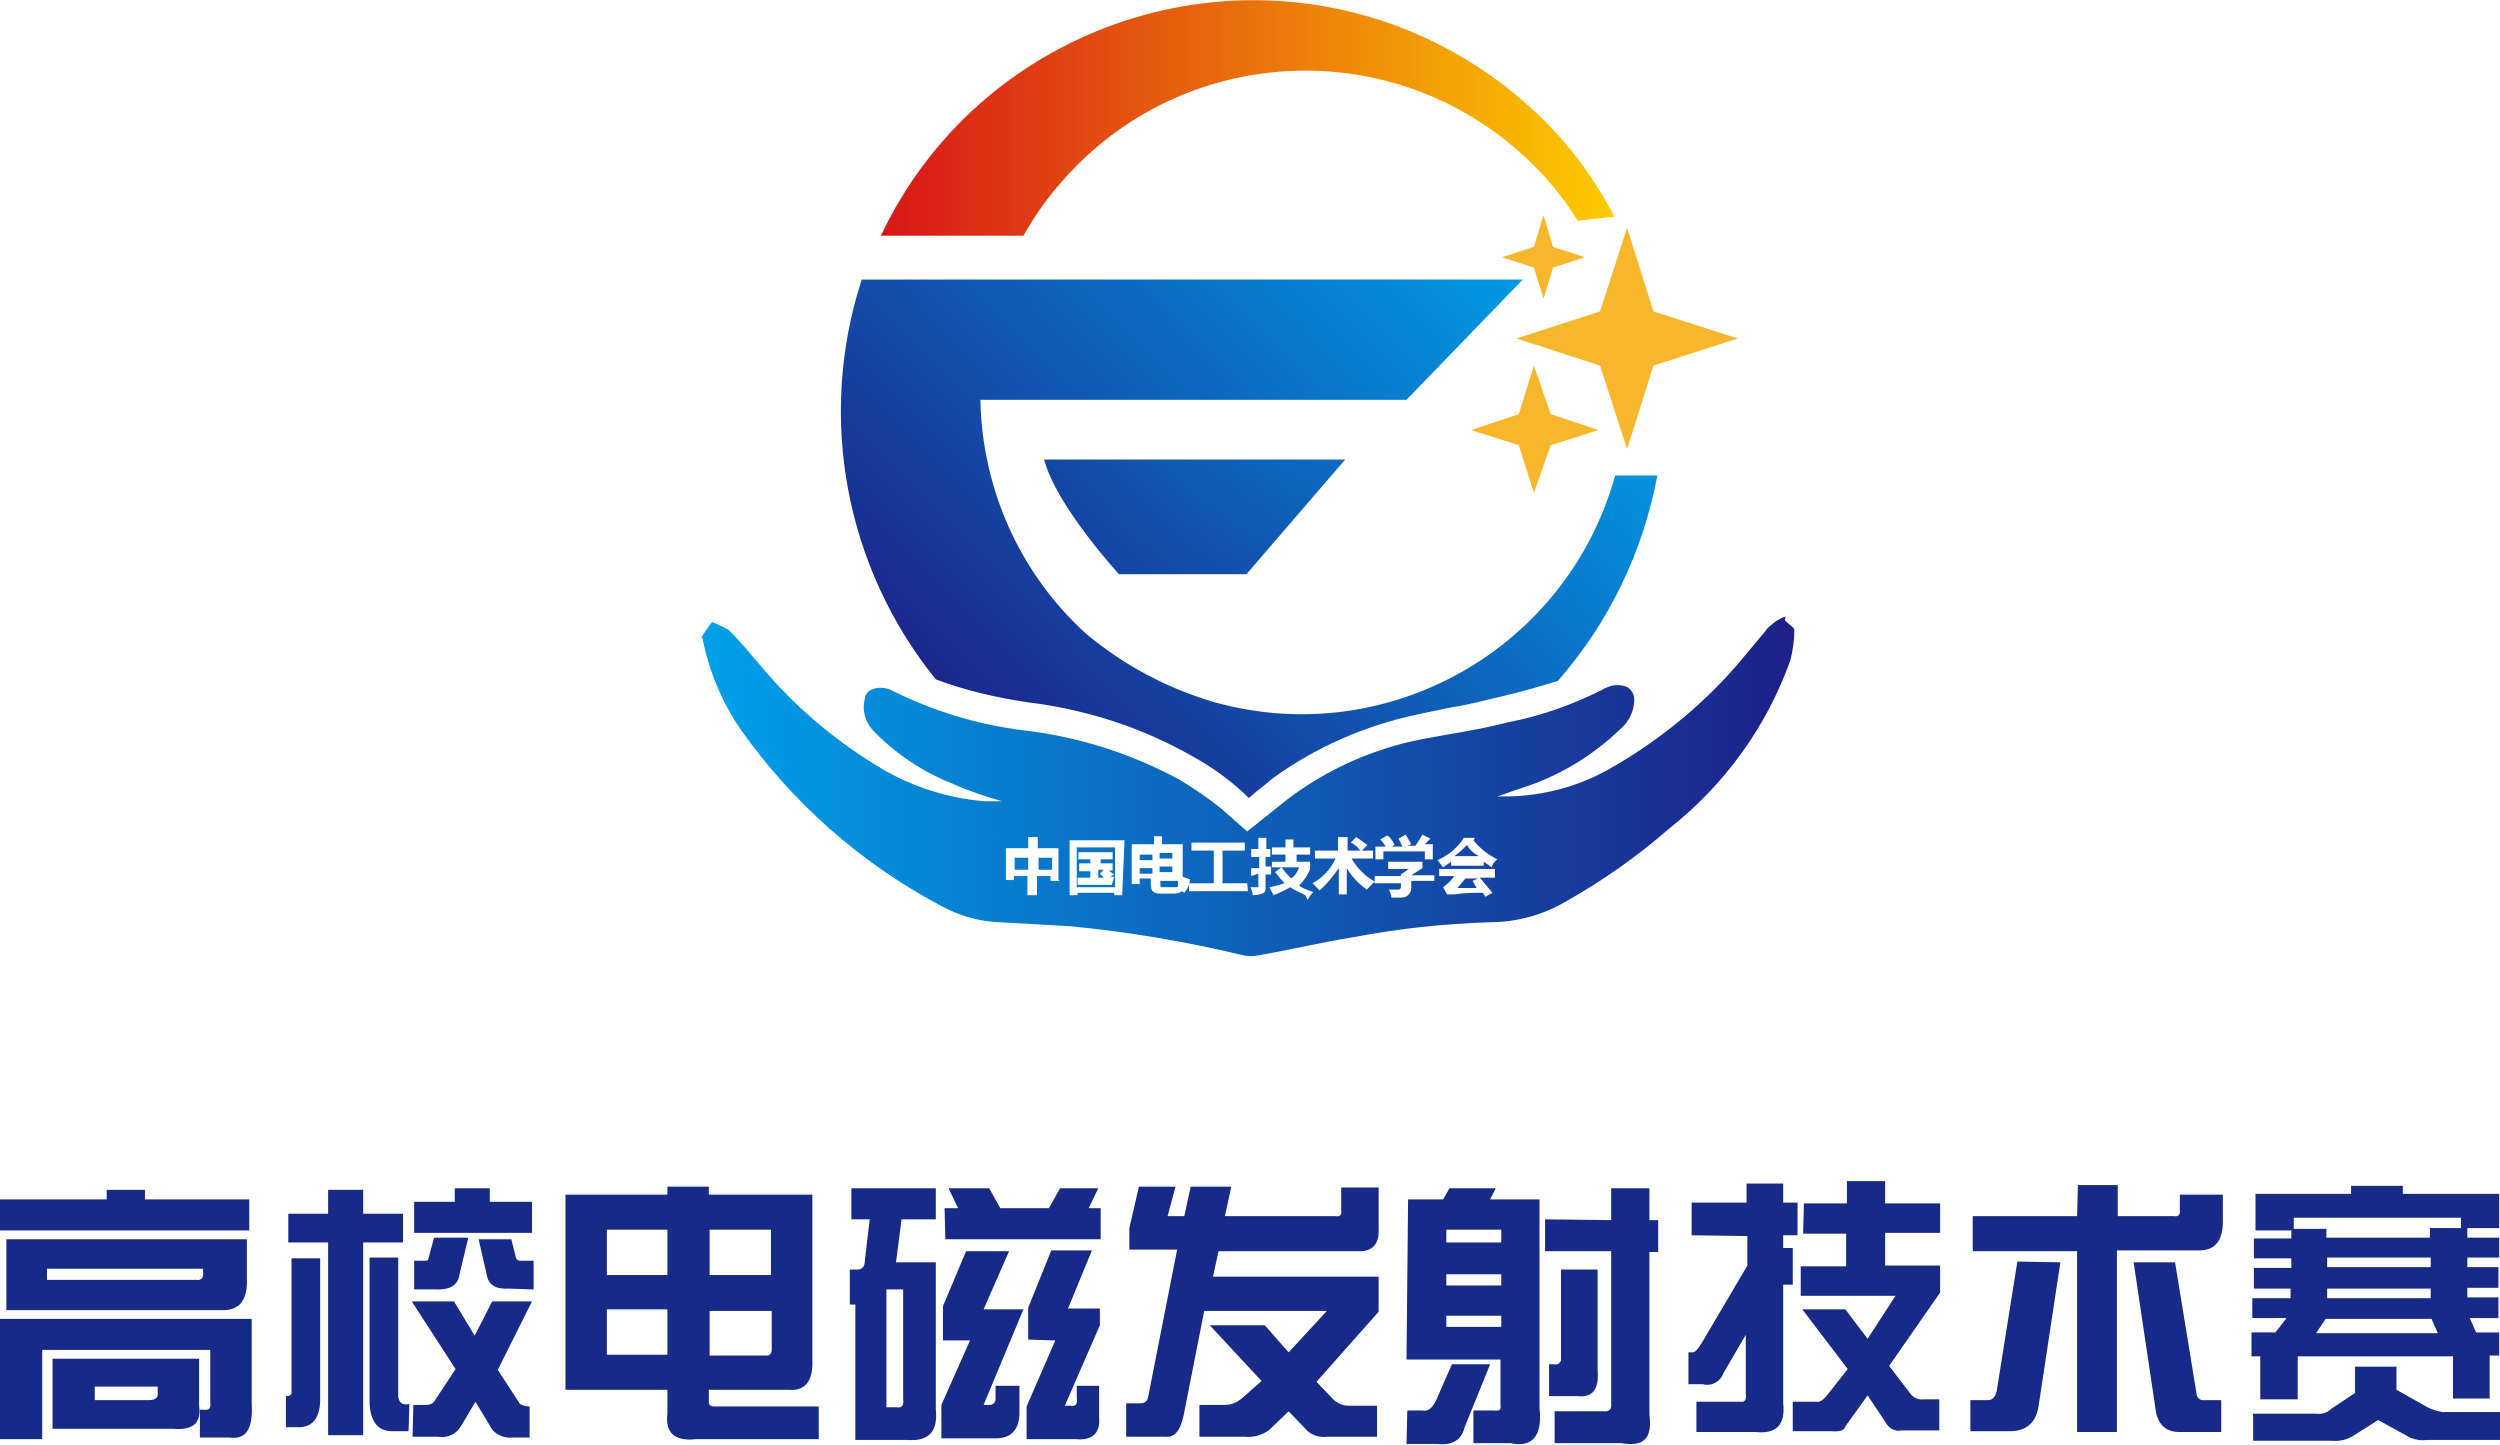 <?xml version="1.0" encoding="utf-8"?>
<!-- Generator: Adobe Illustrator 25.3.1, SVG Export Plug-In . SVG Version: 6.00 Build 0)  -->
<svg version="1.1" id="图层_1" xmlns="http://www.w3.org/2000/svg" xmlns:xlink="http://www.w3.org/1999/xlink" x="0px" y="0px"
	 viewBox="0 0 313.9 181.4" style="enable-background:new 0 0 313.9 181.4;" xml:space="preserve">
<style type="text/css">
	.st0{fill:url(#SVGID_1_);}
	.st1{fill:#F8B62D;}
	.st2{fill:url(#SVGID_2_);}
	.st3{fill:url(#SVGID_3_);}
	.st4{fill:url(#SVGID_4_);}
	.st5{fill:#172A88;}
</style>
<g id="图层_2_1_">
	<g id="图层_1-2">
		<g id="logo">
			
				<linearGradient id="SVGID_1_" gradientUnits="userSpaceOnUse" x1="110.6" y1="-183.036" x2="202.74" y2="-183.036" gradientTransform="matrix(1 0 0 -1 0 -168.25)">
				<stop  offset="0" style="stop-color:#D71718"/>
				<stop  offset="1" style="stop-color:#FCCB00"/>
			</linearGradient>
			<path class="st0" d="M202.7,27.2l-4.6,0.5c-2-3.2-4.5-6.2-7.4-8.7c-16.8-14.8-42.4-13.2-57.2,3.6l0,0l0,0c-1.9,2.1-3.6,4.5-5,7
				h-17.9C122.8,3.8,153.7-7.2,179.5,5c4.4,2.1,8.5,4.8,12.1,8l0,0C196.2,17,199.9,21.8,202.7,27.2z"/>
			<polygon class="st1" points="207.6,39.1 218.2,42.5 207.6,45.9 204.3,56.4 200.9,45.9 190.4,42.5 200.9,39.1 204.3,28.6 			"/>
			<polygon class="st1" points="195,31 199,32.3 195,33.6 193.8,37.5 192.6,33.6 188.6,32.3 192.6,31 193.8,27 			"/>
			<polygon class="st1" points="194.7,52 200.7,54 194.7,55.9 192.6,61.9 190.7,55.9 184.7,54 190.7,52 192.6,45.9 			"/>
			
				<radialGradient id="SVGID_2_" cx="43.816" cy="-241.065" r="51.07" gradientTransform="matrix(1.72 0 0 -1.72 107.56 -389.76)" gradientUnits="userSpaceOnUse">
				<stop  offset="0" style="stop-color:#00A0E9"/>
				<stop  offset="1" style="stop-color:#1D2088"/>
			</radialGradient>
			<path class="st2" d="M140.5,72.1c0,0-7.9-8.6-9.4-14.4h37.8l-12.4,14.4H140.5z"/>
			
				<linearGradient id="SVGID_3_" gradientUnits="userSpaceOnUse" x1="188.013" y1="-192.873" x2="118.343" y2="-261.513" gradientTransform="matrix(1 0 0 -1 0 -168.25)">
				<stop  offset="0" style="stop-color:#00A0E9"/>
				<stop  offset="1" style="stop-color:#1D2088"/>
			</linearGradient>
			<path class="st3" d="M129.2,88.2c7.3,0.9,14.3,3.2,20.6,6.8c2.5,1.4,4.9,3.1,7,5.2c1-0.9,1.9-1.5,2.9-2.4
				c5.5-4,11.7-6.7,18.3-8.1l4.3-0.9c2.1-0.3,4.3-0.9,6.4-1.4c2.2-0.5,4.6-1.2,6.9-1.9c6.4-7.3,10.7-16.2,12.5-25.8h-5.3
				c-6,21.7-28.5,34.5-50.2,28.5c-5.9-1.7-11.4-4.6-16.2-8.6c-8.3-7.5-13.1-18.2-13.3-29.4h53.5l14.6-15.1h-83
				c-5.6,17.2-2.1,36.1,9.3,50.2C121.2,86.7,125.1,87.6,129.2,88.2z"/>
			
				<linearGradient id="SVGID_4_" gradientUnits="userSpaceOnUse" x1="88.05" y1="-266.949" x2="225.57" y2="-266.949" gradientTransform="matrix(1 0 0 -1 0 -168.25)">
				<stop  offset="0" style="stop-color:#00A0E9"/>
				<stop  offset="1" style="stop-color:#1D2088"/>
			</linearGradient>
			<path class="st4" d="M143.1,109.7h1.6V109h-1.6V109.7z M147.2,107.1h-1.6v0.7h1.6V107.1z M143.1,108h1.6v-0.7h-1.6V108z
				 M147.2,108.8h-1.6v0.7h1.6V108.8z M140,106.4h-4.8v5h4.8V106.4z M139.6,111.1h-4.3v-0.9h1.6v-0.8h-1.4v-1h1.4v-0.5h-1.5V107h4.3
				v0.9h-1.5v0.5h1.5v0.9h-0.5l0.7,0.5l-0.5,0.3h0.5L139.6,111.1L139.6,111.1z M130.4,109.2h1.7v-1.5h-1.7V109.2z M138.6,109.2h-0.7
				v1h0.7l-0.5-0.5L138.6,109.2z M127.4,109.2h1.7v-1.5h-1.7V109.2z M145.7,111.1c0,0.3,0,0.3,0.5,0.3h1.5c0.2,0,0.2-0.2,0.2-0.3
				v-0.5h-2.2L145.7,111.1z M184.2,106.1c-0.5,0.5-1,1-1.6,1.4h3.1C185.1,107.2,184.5,106.7,184.2,106.1z M184.9,110.6l0.7-0.3H184
				l-1,1.2h2.4L184.9,110.6L184.9,110.6z M224.2,77.4c-0.6,0.2-1.1,0.5-1.6,0.9c-0.3,0.3-0.7,0.5-0.9,0.9c-1.2,1.4-2.4,2.9-3.6,4.3
				c-4.6,5.3-10.2,9.8-16.3,13.2c-3.8,2.1-8,3.2-12.4,3.3h-1.4c1-0.3,1.9-0.7,2.9-1c4.8-1.5,9.1-4.1,12.7-7.6c1-0.9,1.6-2.2,1.6-3.6
				c0-0.8-0.6-1.6-1.4-1.7c-0.9-0.2-1.8,0-2.6,0.5c-3.8,1.9-7.7,3.3-11.9,4.1c-3.4,0.9-7,1.4-10.7,2.1c-6.2,1.2-12,3.8-17,7.6l-5,4
				l-3.3-2.9c-1.6-1.3-3.4-2.5-5.2-3.6c-6.1-3.3-12.7-5.4-19.6-6.2c-5.7-0.7-11.3-2.4-16.5-5c-1.4-0.7-3.3-0.3-3.4,1
				c-0.4,1.4,0,2.9,1,4c2.8,2.9,6.2,5.2,10,6.7c2,0.9,4.1,1.6,6.2,2.2h-2.2c-4.9-0.4-9.7-2-13.9-4.7c-5.3-3.3-10.1-7.4-14.1-12.2
				c-1.4-1.6-2.6-3.1-4.1-4.6c-0.7-0.4-1.4-0.7-2.1-1c-0.4,0.5-0.8,1.1-1.2,1.7c-0.3,0.7,0,0.2,0,0.3c0.8,4.1,2.4,8,4.8,11.5
				c6.5,9.2,15,16.7,24.9,22c2.3,1.3,4.9,2.1,7.6,2.2l8.9,0.5c7.2,0.7,14.4,1.9,21.5,3.6c0.8,0.2,1.6,0.2,2.4,0
				c4-0.7,7.7-1.6,11.5-2.2c5.7-1.1,11.4-1.7,17.2-1.9c3.4,0,6.7-0.9,9.6-2.6c4.6-2.6,8.9-5.6,12.9-9.1c7-5.5,12.3-12.8,15.3-21.2
				c0.3-1.2,0.5-2.5,0.5-3.8c0-0.3-0.7-0.7-1.2-1.2L224.2,77.4z M133.1,110.6h-1.2V110h-1.7v2.4H129V110h-1.7v0.5h-1v-4h2.8v-1.4
				h1.2v1.4h2.6v4L133.1,110.6z M140.9,112.4h-1v-0.3h-4.6v0.3h-1v-6.9h6.9L140.9,112.4z M148.4,111.9c-0.3,0.2-0.6,0.3-1,0.3h-1.7
				c-0.9,0-1.2-0.3-1.2-1.2v-0.7h-1.4v0.7h-1v-5h2.8v-1h1v1h2.6v4.1l0.9,0.3c0,0.6-0.3,1.2-0.7,1.7L148.4,111.9z M156.7,111.9h-7.4
				v-1h3.1v-4.1h-2.8v-1h6.7v1h-2.8v4.1h3.1L156.7,111.9z M172.8,106.3h1.2c-0.2-0.3-0.4-0.6-0.7-0.9l0.9-0.5
				c0.4,0.3,0.7,0.7,0.9,1.2l-0.4,0.2h1.4l-0.5-1l0.9-0.5l0.7,1.2l-0.5,0.2h1c0.3-0.4,0.6-0.9,0.9-1.4l1,0.5l-0.7,0.7h1v1.9h-1v-1
				h-5.2v1h-1v-1.6L172.8,106.3z M158.9,111.4c0,0.3,0,0.5-0.2,0.7c-0.4,0.2-0.9,0.3-1.4,0.3c0-0.4-0.2-0.7-0.3-1h1v-1.7l-0.9,0.3
				v-1h1v-1.4h-1v-1h0.9v-1.4h1v1.4h0.5v1h-0.6v1.2h0.7v1h-0.7V111.4z M163.9,112.4c-0.6-0.3-1.3-0.6-1.9-1c-0.7,0.4-1.3,0.7-2.1,1
				l-0.5-1c0.6-0.1,1.3-0.3,1.9-0.5c-0.4-0.4-0.8-0.9-1.2-1.4l0.8-0.6c0.4,0.5,0.8,1,1.2,1.4c0.5-0.3,0.8-0.8,1-1.4h-3.4v-0.7h1.7
				v-0.9h-1.7v-0.9h1.7v-1h1v1h2.1v0.9h-1.7v0.9h1.7v0.9c-0.3,0.8-0.8,1.5-1.4,2.1c0.6,0.4,1.2,0.6,1.8,0.8c-0.3,0.3-0.5,0.6-0.7,1
				L163.9,112.4z M171.5,111.6c-1-0.7-1.8-1.6-2.4-2.6v3.3h-1V109c-0.7,1-1.5,2-2.4,2.8l-0.9-0.9c1.3-0.7,2.3-1.8,2.9-3.1h-2.6v-1
				h2.9v-1.7h1.2v1.7h1.6c-0.3-0.4-0.7-0.8-1.2-1l0.7-0.7l1.4,1l-0.7,0.7h1.4v1h-2.7c0.7,1.2,1.7,2.2,2.9,2.9l-1,1L171.5,111.6z
				 M180.1,110.6h-2.9v0.9c0,0.3-0.1,0.6-0.4,0.9c-0.2,0.2-0.5,0.3-0.9,0.3h-1.2c0-0.4-0.2-0.7-0.3-1h1c0.3,0,0.5,0,0.5-0.5v-0.3
				h-3.3v-0.9h3.3v-0.2l1-0.7h-2.6v-0.9h4.3v0.8l-1.4,0.9h2.9L180.1,110.6z M187.7,110.2h-1.9l1.6,1.9l-0.9,0.5l-0.3-0.5
				c-1.2,0-2.4,0-3.6,0.2h-0.9l-0.5-0.9c0.5-0.4,1-0.8,1.4-1.4h-1.9v-0.9h7L187.7,110.2z M187.3,108.9l-1-0.7v0.5h-4.1v-0.5l-1,0.7
				l-0.7-0.9c1.3-0.6,2.5-1.5,3.3-2.8h1.4l-0.2,0.3c0.8,1,1.8,1.8,3,2.4C187.6,108.2,187.4,108.5,187.3,108.9L187.3,108.9z"/>
		</g>
		<g id="text">
			<path class="st5" d="M0,150.6h13.4v-1.2h4.8v1.2h13.1v3.9H0V150.6z M31.6,165.6v10.6c0.2,3.2-0.7,4.6-2.8,4.3h-3.7V177h0.5
				c0.7,0.1,0.9-0.2,0.8-1v-6.5H5.3v11.2H0v-15.1L31.6,165.6z M0.8,155.6h30.2v5c0.1,2.7-1,4-3.2,3.9h-27L0.8,155.6z M24.7,160.7
				c0.4,0.1,0.8-0.2,0.8-0.6c0,0,0,0,0,0c0-0.1,0-0.1,0-0.2v-0.6H5.9v1.4H24.7z M21.8,179.4H6.6v-8.8H25v5.9
				C25.3,178.7,24.2,179.6,21.8,179.4z M11.9,174.1v1.7h6.8c0.8,0,1.2-0.3,1.1-1v-0.7H11.9z"/>
			<path class="st5" d="M35.9,179.2v-3.9c0.5,0,0.8-0.2,0.7-0.6v-16.7h3.6V176c-0.1,2-0.9,3.1-2.5,3.2L35.9,179.2z M41.2,152.4v-3
				h4.4v3h5v3.6h-5v24.2h-4.4V156h-5v-3.6L41.2,152.4z M51.3,179.7h-2.1c-1.8,0-2.8-1.3-2.8-3.9v-17.9H50v16.9
				c-0.1,1.2,0.4,1.7,1.4,1.5L51.3,179.7z M51.9,176.4h1.7c0.5,0,0.9-0.3,1.1-0.7l2.5-3.8l-5.5-8.5H57l2.6,4.3l2.2-4.3h5l-4.3,8.6
				l2.8,4.3c0.4,0.2,0.8,0.3,1.2,0.3v3.9h-2.2c-0.9,0.1-1.9-0.3-2.5-1l-2.1-3.5l-1.9,3.2c-0.6,0.9-1.7,1.4-2.8,1.2h-3.2L51.9,176.4z
				 M52,150.9h5.1v-1.7h4.4v1.7h5.3v3.9H52V150.9z M52,161.9v-3.6h1.4c0.3,0,0.4-0.1,0.4-0.3l0.7-2.6h4.3l-1.1,4.6
				c-0.2,1.4-1.2,2-3.2,1.9L52,161.9z M63.9,161.8c-1.7,0.1-2.6-0.5-2.8-1.8l-1-4.4h4.1l0.6,2.4c0.1,0.2,0.3,0.3,0.6,0.3H67v3.6
				L63.9,161.8z"/>
			<path class="st5" d="M83.8,150v-1H89v1h13v20.8c0.1,2.6-0.9,3.9-3,3.7h-10v1.5c0,0.4,0.2,0.6,0.7,0.6h13.1v4.1H87.4
				c-2.7,0.3-3.9-0.8-3.6-3.2v-3H71V150H83.8z M83.8,160.1v-5.7h-7.6v5.7H83.8z M83.8,170.1v-5.7h-7.6v5.7H83.8z M96.8,154.4h-7.7
				v5.7h7.7L96.8,154.4z M89.1,164.5v5.7h7.2c0.4,0,0.6-0.3,0.6-0.8v-4.8H89.1z"/>
			<path class="st5" d="M109.2,153.1h-2.3v-3.9h10.6v3.9h-4.3l-0.7,5.4h5v18.4c0.3,2.9-0.9,4.1-3.6,3.9h-6.5v-17h-0.7v-4.4h0.7
				c0.8,0.1,1.2-0.3,1.2-1.2L109.2,153.1z M112.6,176.7c0.7,0.1,0.9-0.3,0.8-1.1v-13.7h-2.1v14.8H112.6z M118.4,164l2.9-6.9h5.4
				l-3.2,7.3h5l-5,12h0.8c0.3,0,0.6-0.2,0.7-0.6c0,0,0,0,0,0V174h3v3c0.1,2.5-1,3.7-3.3,3.6h-6.5v-4.2l3.6-8.1h-3.4L118.4,164z
				 M118.6,151.7h1.7l-1.2-2.5h5.1l1.4,2.5h6.1l1.4-2.5h4.8l-1.2,2.5h1.5v3.9h-19.5L118.6,151.7z M129.1,168.2v-4l2.9-7.2h5.1
				l-3,7.3h4v2.1l-4.4,10.1h0.8c0.6,0.1,0.8-0.2,0.7-1V174h2.8v3.9c0.2,2-0.8,3-2.9,2.8h-6.2v-4.1l3.6-8.3L129.1,168.2z"/>
			<path class="st5" d="M141.8,157.1v-2.9l1.2-5.2h4.6l-1,3.7h2.1l0.8-3.7h5.1l-0.8,3.7h13.9c0.6,0.1,0.8-0.2,0.7-0.8v-2.8h4.7v5.2
				c0.1,1.9-0.8,2.9-2.6,2.8h-17.5l-0.7,3.2h20.8v4.4l-7.8,8.8l2.1,2.2c0.5,0.5,1.2,0.8,1.9,0.8h3.6v3.9h-6.3
				c-0.8,0.1-1.7-0.1-2.4-0.7l-2.4-2.5l-2.5,2.4c-0.9,0.6-1.9,0.9-3,0.8h-5.7v-4h3.2c0.8,0,1.5-0.3,2.1-0.8l2.5-2.2l-6.5-7h6.9
				l3,3.4l4.8-5.2h-15.4l-2.6,13.2c-0.4,1.8-1.1,2.7-2.2,2.6h-5v-4.2h1.8c0.6,0,0.9-0.3,1-1l3.6-18.3H141.8z"/>
			<path class="st5" d="M176.7,177.1h1.9c0.7,0.2,1.4-0.4,1.9-1.7l1.8-4.1h4.8l-3.2,7.9c-0.4,1.6-1.5,2.3-3.4,2.1h-3.9L176.7,177.1z
				 M176.8,150.6h4.4l0.8-1.4h5.8l-0.7,1.4h6.2v26.2c0.4,3.5-0.9,5-3.7,4.4h-4.6v-4.1h2.6c0.7,0.1,0.9-0.1,0.8-0.7v-5.7h-11.8
				L176.8,150.6z M181.6,156h6.9v-1.6h-6.9V156z M188.5,161.4V160h-6.9v1.4L188.5,161.4z M188.5,166.6v-1.4h-6.9v1.4L188.5,166.6z
				 M202.3,153.2v-4h4.8v4h1.1v4h-1.1v20.4c0.4,3-0.7,4.1-3.5,3.6h-8.4v-4h6.1c0.8,0.1,1.1-0.3,1-1.1v-19H194v-4L202.3,153.2z
				 M194.5,171.3h0.7c0.4,0.1,0.8-0.2,0.8-0.6c0-0.1,0-0.1,0-0.2v-11.1h4.6v12.7c0.2,2.4-0.7,3.4-2.5,3.2h-3.6L194.5,171.3z"/>
			<path class="st5" d="M212.4,155.1V151h6.9v-2.4h4.6v2.4h1.8v4.1h-1.8v1.6h1.2v4.6h-1.2v14.9c0.3,2.7-0.9,3.9-3.5,3.6H213V176h5.4
				c0.7,0.1,0.9-0.2,0.8-1v-7.4l-2.8,4.8c-0.4,1.1-1.5,1.7-2.6,1.4H212v-4h0.4c0.4,0.1,0.8-0.4,1.4-1.4l5.6-9.5v-3.7L212.4,155.1z
				 M226.5,151.1h5.4v-2.8h4.8v2.8h6.9v3.7h-6.9v4.1h6.9v3.4l-6.4,9.2l2.6,3.4c0.4,0.6,1.1,0.9,1.8,0.8h1.9v3.9h-4.7
				c-0.9,0.2-1.7-0.3-2.1-1.1l-2.2-3.3l-2.8,3.9c-0.1,0.5-0.7,0.7-1.8,0.6h-4.8V176h2.9c0.5,0.1,0.9-0.2,1.4-0.8l2.6-3.3l-5.7-7.5
				h5.4l2.8,3.7l3.5-5.4h-11.9V159h5.7v-4.1h-5.4L226.5,151.1z"/>
			<path class="st5" d="M258.7,158.5l-2.7,17.8c-0.3,2.4-1.6,3.5-4,3.4h-4.6v-3.9h2.2c0.6,0,0.9-0.4,1.1-1.1l2.6-16.3L258.7,158.5z
				 M260.9,148.8h5v3.9h7.1c0.5,0.1,0.8-0.2,0.7-0.8V150h5.4v3c0.1,2.8-1,4.1-3.2,4h-10.1v22.8h-5v-22.7h-13.1v-4.4h13.1
				L260.9,148.8z M267.9,158.5h5.2l2.7,16.5c0,0.5,0.5,0.9,1,0.8c0,0,0,0,0,0h2.1v4h-5c-2,0.1-3.1-1-3.3-3.2L267.9,158.5z"/>
			<path class="st5" d="M283.2,154.5v-4.6h12v-1h6.5v1h12.1v4.3h-4v1.2h4v2.5h-4v1.2h3.9v2.6h-3.9v1.2h3.9v2.6h-3.6l0.8,1.8h2.9v2.9
				h-1.2v5.4H308v-5.3h-19.5v5.4h-4.7v-5.4h-1.1v-3h3l1.4-1.8h-4.3V163h4.8v-1.2H283v-2.6h4.7v-1.2H283v-2.5h4.7v-1L283.2,154.5z
				 M295.7,174.9v-3.3h5.2v2.9l3.9,2.2c0.6,0.3,1.3,0.5,1.9,0.6h7.2v3.5h-9.2c-0.7,0.1-1.4,0-2.1-0.3l-4-2.2l-3,1.9
				c-0.9,0.6-1.9,0.8-2.9,0.7h-9.8v-3.4h7.9c0.7,0.1,1.4-0.1,1.9-0.6L295.7,174.9z M309,152.9h-21v1.4h4.1v1.1h13v-1.2h3.9
				L309,152.9z M292,165.6l-1.2,1.8h15.3l-0.8-1.8H292z M305.2,159.1v-1.2h-13v1.2H305.2z M305.2,161.8h-13v1.2h13V161.8z"/>
		</g>
	</g>
</g>
</svg>

